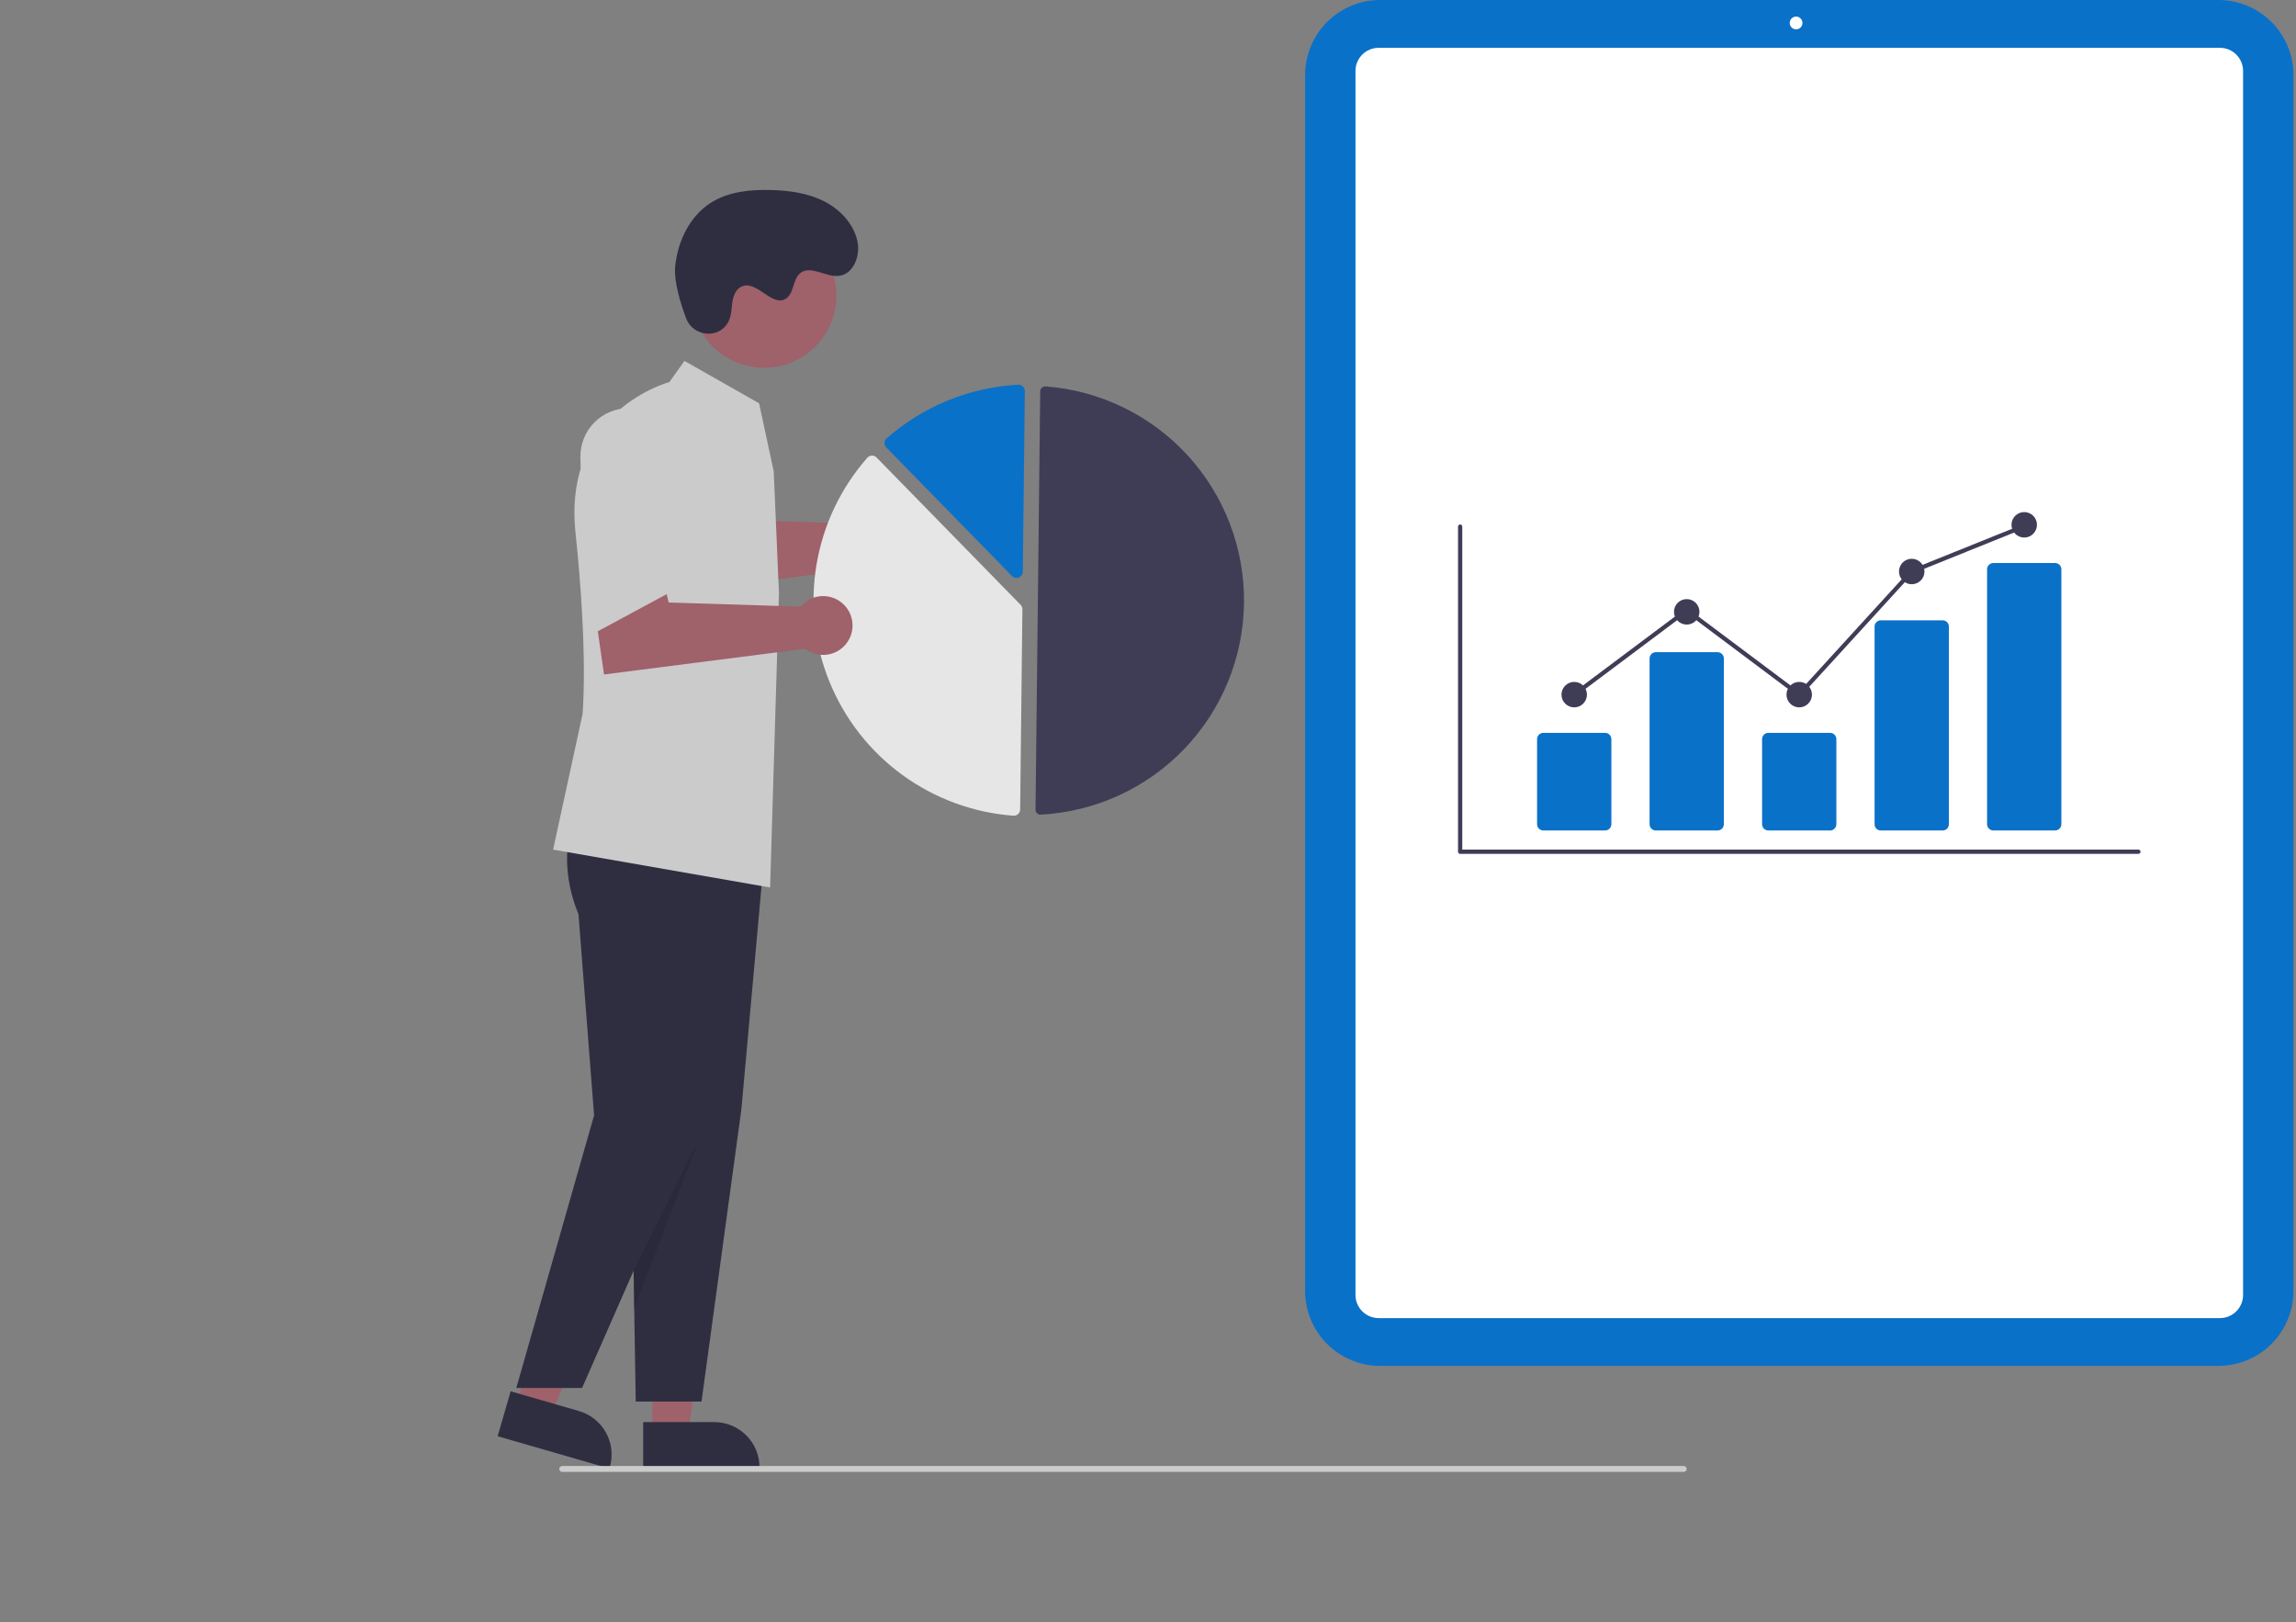 <svg width="780" height="551" viewBox="0 0 780 551" fill="none" xmlns="http://www.w3.org/2000/svg">
<rect x="0" y="0" width="780" height="551" fill="#808080" stroke="none"/>
<g clip-path="url(#clip0_1737_1825)">
<path d="M753.671 464H468.838C462.087 463.992 455.614 461.307 450.841 456.533C446.067 451.76 443.382 445.287 443.374 438.536V25.464C443.382 18.713 446.067 12.24 450.841 7.467C455.614 2.693 462.087 0.008 468.838 0H753.671C760.422 0.008 766.895 2.693 771.668 7.467C776.442 12.24 779.127 18.713 779.135 25.464V438.536C779.127 445.287 776.442 451.76 771.668 456.533C766.895 461.307 760.422 463.992 753.671 464Z" fill="#0A71C8"/>
<path d="M754.173 447.753H468.337C466.255 447.751 464.26 446.923 462.789 445.452C461.317 443.98 460.489 441.985 460.487 439.904V24.096C460.489 22.015 461.317 20.02 462.789 18.548C464.26 17.077 466.255 16.249 468.337 16.247H754.173C756.254 16.249 758.249 17.077 759.72 18.548C761.192 20.02 762.02 22.015 762.022 24.096V439.904C762.02 441.985 761.192 443.98 759.72 445.452C758.249 446.923 756.254 447.751 754.173 447.753Z" fill="white"/>
<path d="M610.171 9.965C611.368 9.965 612.338 8.995 612.338 7.798C612.338 6.602 611.368 5.632 610.171 5.632C608.975 5.632 608.005 6.602 608.005 7.798C608.005 8.995 608.975 9.965 610.171 9.965Z" fill="white"/>
<path d="M726.465 290.05H496.044C495.852 290.05 495.669 289.974 495.534 289.839C495.399 289.703 495.323 289.52 495.323 289.329V178.888C495.323 178.696 495.398 178.513 495.534 178.378C495.669 178.242 495.852 178.166 496.044 178.166C496.235 178.166 496.418 178.242 496.554 178.378C496.689 178.513 496.765 178.696 496.765 178.888V288.608H726.465C726.656 288.608 726.839 288.685 726.973 288.82C727.108 288.955 727.184 289.138 727.184 289.329C727.184 289.519 727.108 289.702 726.973 289.838C726.839 289.973 726.656 290.049 726.465 290.05Z" fill="#3F3D56"/>
<path d="M545.275 282.117H524.317C523.75 282.117 523.205 281.891 522.804 281.49C522.403 281.089 522.177 280.545 522.176 279.977V251.087C522.177 250.519 522.403 249.975 522.804 249.574C523.205 249.173 523.75 248.947 524.317 248.946H545.275C545.842 248.947 546.386 249.173 546.788 249.574C547.189 249.975 547.415 250.519 547.415 251.087V279.977C547.415 280.545 547.189 281.089 546.788 281.49C546.386 281.891 545.842 282.117 545.275 282.117Z" fill="#0A71C8"/>
<path d="M583.494 282.117H562.536C561.969 282.117 561.425 281.891 561.023 281.49C560.622 281.089 560.396 280.545 560.396 279.977V223.684C560.396 223.117 560.622 222.573 561.023 222.171C561.425 221.77 561.969 221.544 562.536 221.544H583.494C584.061 221.544 584.605 221.77 585.007 222.171C585.408 222.573 585.634 223.117 585.635 223.684V279.977C585.634 280.545 585.408 281.089 585.007 281.49C584.605 281.891 584.061 282.117 583.494 282.117Z" fill="#0A71C8"/>
<path d="M621.713 282.117H600.755C600.188 282.117 599.643 281.891 599.242 281.49C598.841 281.089 598.615 280.545 598.615 279.977V251.087C598.615 250.519 598.841 249.975 599.242 249.574C599.643 249.173 600.188 248.947 600.755 248.946H621.713C622.28 248.947 622.824 249.173 623.226 249.574C623.627 249.975 623.853 250.519 623.853 251.087V279.977C623.853 280.545 623.627 281.089 623.226 281.49C622.824 281.891 622.28 282.117 621.713 282.117Z" fill="#0A71C8"/>
<path d="M659.932 282.117H638.974C638.42 282.129 637.883 281.921 637.482 281.538C637.08 281.155 636.847 280.629 636.833 280.074V212.771C636.847 212.216 637.08 211.69 637.482 211.307C637.883 210.924 638.42 210.715 638.974 210.727H659.932C660.486 210.715 661.023 210.924 661.424 211.307C661.826 211.69 662.059 212.216 662.073 212.771V280.074C662.059 280.629 661.826 281.155 661.424 281.538C661.023 281.921 660.486 282.129 659.932 282.117Z" fill="#0A71C8"/>
<path d="M698.151 282.117H677.193C676.626 282.117 676.082 281.891 675.68 281.49C675.279 281.089 675.053 280.545 675.053 279.977V193.397C675.053 192.83 675.279 192.286 675.68 191.885C676.082 191.483 676.626 191.258 677.193 191.257H698.151C698.719 191.258 699.263 191.483 699.664 191.885C700.065 192.286 700.291 192.83 700.292 193.397V279.977C700.291 280.545 700.065 281.089 699.664 281.49C699.263 281.891 698.719 282.117 698.151 282.117Z" fill="#0A71C8"/>
<path d="M534.796 240.293C537.186 240.293 539.123 238.356 539.123 235.966C539.123 233.577 537.186 231.639 534.796 231.639C532.406 231.639 530.469 233.577 530.469 235.966C530.469 238.356 532.406 240.293 534.796 240.293Z" fill="#3F3D56"/>
<path d="M573.015 212.169C575.405 212.169 577.342 210.232 577.342 207.843C577.342 205.453 575.405 203.516 573.015 203.516C570.625 203.516 568.688 205.453 568.688 207.843C568.688 210.232 570.625 212.169 573.015 212.169Z" fill="#3F3D56"/>
<path d="M611.234 240.293C613.623 240.293 615.561 238.356 615.561 235.966C615.561 233.577 613.623 231.639 611.234 231.639C608.844 231.639 606.907 233.577 606.907 235.966C606.907 238.356 608.844 240.293 611.234 240.293Z" fill="#3F3D56"/>
<path d="M649.453 198.468C651.843 198.468 653.78 196.531 653.78 194.141C653.78 191.752 651.843 189.815 649.453 189.815C647.064 189.815 645.126 191.752 645.126 194.141C645.126 196.531 647.064 198.468 649.453 198.468Z" fill="#3F3D56"/>
<path d="M687.672 182.604C690.062 182.604 691.999 180.667 691.999 178.277C691.999 175.887 690.062 173.95 687.672 173.95C685.283 173.95 683.345 175.887 683.345 178.277C683.345 180.667 685.283 182.604 687.672 182.604Z" fill="#3F3D56"/>
<path d="M611.325 236.935L573.015 208.241L535.228 236.543L534.363 235.389L573.015 206.438L611.143 234.997L649.031 193.534L649.184 193.472L687.403 178.073L687.942 179.411L649.875 194.749L611.325 236.935Z" fill="#3F3D56"/>
<path d="M304.628 174.485C303.166 174.484 301.721 174.805 300.396 175.424C299.071 176.043 297.899 176.946 296.962 178.069L252.152 176.668L250.399 169.114L227.209 180.43L230.209 201.119L298.499 192.375C299.756 193.352 301.227 194.014 302.792 194.307C304.356 194.6 305.967 194.515 307.492 194.06C309.016 193.605 310.41 192.792 311.558 191.689C312.705 190.587 313.573 189.226 314.089 187.721C314.604 186.216 314.753 184.609 314.523 183.035C314.292 181.46 313.69 179.963 312.764 178.669C311.839 177.374 310.618 176.319 309.203 175.592C307.788 174.864 306.219 174.485 304.628 174.485Z" fill="#9F616A"/>
<path d="M221.627 487.085H233.887L239.72 439.797L221.625 439.798L221.627 487.085Z" fill="#9F616A"/>
<path d="M218.5 483.083L242.644 483.082H242.645C246.726 483.082 250.639 484.703 253.525 487.588C256.41 490.474 258.031 494.387 258.032 498.468V498.968L218.501 498.969L218.5 483.083Z" fill="#2F2E41"/>
<path d="M175.367 477.336L187.145 480.74L205.877 436.93L188.494 431.907L175.367 477.336Z" fill="#9F616A"/>
<path d="M173.474 472.623L196.669 479.325C200.589 480.458 203.899 483.102 205.87 486.676C207.841 490.249 208.312 494.458 207.179 498.379L207.04 498.859L169.063 487.885L173.474 472.623Z" fill="#2F2E41"/>
<path d="M206.572 281.748C206.572 281.748 202.211 293.914 209.09 310.514L214.399 378.882L215.969 476.114H238.32L251.846 376.992L259.969 287.114L206.572 281.748Z" fill="#2F2E41"/>
<path d="M194.001 281.748C194.001 281.748 189.64 293.914 196.519 310.514L201.828 378.882L175.399 471.485H197.749L239.275 376.992L247.399 287.114L194.001 281.748Z" fill="#2F2E41"/>
<path d="M259.567 124.938C273.132 124.938 284.128 113.941 284.128 100.377C284.128 86.812 273.132 75.816 259.567 75.816C246.002 75.816 235.006 86.812 235.006 100.377C235.006 113.941 246.002 124.938 259.567 124.938Z" fill="#9F616A"/>
<path d="M262.852 160.121L257.875 136.995L232.531 122.605L227.391 129.8C227.391 129.8 191.127 139.329 195.513 180.972C199.899 222.614 197.899 242.614 197.899 242.614L187.899 288.614C187.899 288.614 190.977 289.143 261.628 301.485L264.628 201.485L262.852 160.121Z" fill="#CBCBCB"/>
<path opacity="0.1" d="M238.266 385.17L215.251 431.659V444.985L238.266 385.17Z" fill="black"/>
<path d="M233.085 108.145C235.427 114.417 244.288 115.286 247.414 109.366C247.657 108.906 247.855 108.425 248.005 107.927C248.861 105.083 248.323 101.951 249.904 99.232C250.289 98.552 250.841 97.981 251.509 97.574C256.765 94.474 261.939 104.311 266.826 101.559C269.823 99.871 269.182 94.971 271.849 92.799C275.369 89.932 280.454 94.202 284.967 93.714C289.989 93.172 292.365 86.81 291.274 81.879C289.942 75.864 285.237 70.983 279.716 68.252C274.194 65.521 267.921 64.696 261.763 64.543C254.766 64.369 247.445 65.112 241.529 68.852C234.335 73.4 230.282 81.866 229.384 90.329C228.839 95.478 231.173 103.024 233.085 108.145Z" fill="#2F2E41"/>
<path d="M353.44 276.732C353.476 276.732 353.512 276.732 353.549 276.73C372.053 275.762 389.494 267.782 402.325 254.413C415.156 241.044 422.414 223.29 422.621 204.761C422.829 186.233 415.972 168.32 403.444 154.667C390.916 141.014 373.658 132.645 355.179 131.263C354.951 131.245 354.721 131.274 354.505 131.349C354.288 131.424 354.089 131.543 353.921 131.699C353.753 131.852 353.619 132.038 353.526 132.245C353.434 132.452 353.385 132.677 353.383 132.904L351.79 275.049C351.786 275.491 351.957 275.916 352.267 276.232C352.576 276.547 352.998 276.727 353.44 276.732Z" fill="#3F3D56"/>
<path d="M296.279 154.768C296.847 154.774 297.389 155.006 297.786 155.411L346.721 205.455C346.917 205.655 347.073 205.893 347.177 206.153C347.282 206.414 347.333 206.692 347.33 206.973L346.567 274.99C346.565 275.282 346.502 275.57 346.383 275.837C346.264 276.103 346.092 276.342 345.876 276.539C345.659 276.738 345.404 276.89 345.127 276.987C344.849 277.083 344.554 277.121 344.261 277.099C330.655 276.081 317.603 271.289 306.571 263.261C295.539 255.233 286.964 244.288 281.81 231.655C276.656 219.022 275.127 205.202 277.395 191.748C279.663 178.294 285.638 165.739 294.649 155.493C294.844 155.273 295.082 155.094 295.349 154.97C295.616 154.845 295.906 154.776 296.2 154.768C296.226 154.767 296.253 154.767 296.279 154.768Z" fill="#E6E6E6"/>
<path d="M346.039 130.682C346.585 130.688 347.109 130.902 347.503 131.28C347.715 131.482 347.883 131.725 347.996 131.994C348.109 132.264 348.165 132.553 348.16 132.846L347.473 194.215C347.468 194.637 347.338 195.049 347.099 195.398C346.86 195.746 346.524 196.017 346.131 196.174C345.739 196.331 345.309 196.369 344.896 196.282C344.482 196.195 344.104 195.987 343.808 195.685L301.107 152.015C300.91 151.814 300.755 151.576 300.651 151.315C300.546 151.054 300.494 150.775 300.497 150.494C300.501 150.212 300.559 149.935 300.67 149.676C300.781 149.418 300.941 149.183 301.143 148.987C301.168 148.962 301.195 148.937 301.222 148.913C313.641 137.982 329.385 131.559 345.906 130.684C345.95 130.682 345.995 130.681 346.039 130.682Z" fill="#0A71C8"/>
<path d="M279.628 202.485C278.166 202.484 276.721 202.805 275.396 203.424C274.071 204.043 272.899 204.946 271.962 206.069L227.152 204.668L225.399 197.114L202.209 208.43L205.209 229.119L273.499 220.375C274.756 221.352 276.227 222.014 277.792 222.307C279.356 222.6 280.967 222.515 282.492 222.06C284.016 221.605 285.41 220.792 286.558 219.689C287.705 218.587 288.573 217.226 289.089 215.721C289.604 214.216 289.753 212.609 289.523 211.035C289.292 209.46 288.69 207.963 287.764 206.669C286.839 205.374 285.618 204.319 284.203 203.592C282.788 202.864 281.219 202.485 279.628 202.485Z" fill="#9F616A"/>
<path d="M198.431 216.951L197.185 155.318C197.142 153.162 197.526 151.018 198.316 149.01C199.106 147.003 200.287 145.172 201.789 143.624C203.291 142.075 205.085 140.84 207.067 139.989C209.05 139.139 211.181 138.69 213.338 138.668C215.495 138.646 217.635 139.052 219.635 139.862C221.634 140.673 223.453 141.872 224.986 143.389C226.519 144.907 227.736 146.713 228.566 148.704C229.397 150.695 229.825 152.831 229.825 154.988V200.031L198.431 216.951Z" fill="#CBCBCB"/>
<path d="M572 500H191C190.735 500 190.48 499.895 190.293 499.707C190.105 499.52 190 499.265 190 499C190 498.735 190.105 498.48 190.293 498.293C190.48 498.105 190.735 498 191 498H572C572.265 498 572.52 498.105 572.707 498.293C572.895 498.48 573 498.735 573 499C573 499.265 572.895 499.52 572.707 499.707C572.52 499.895 572.265 500 572 500Z" fill="#CBCBCB"/>
</g>
<defs>
<clipPath id="clip0_1737_1825">
<rect width="779.135" height="550.241" fill="white"/>
</clipPath>
</defs>
</svg>
